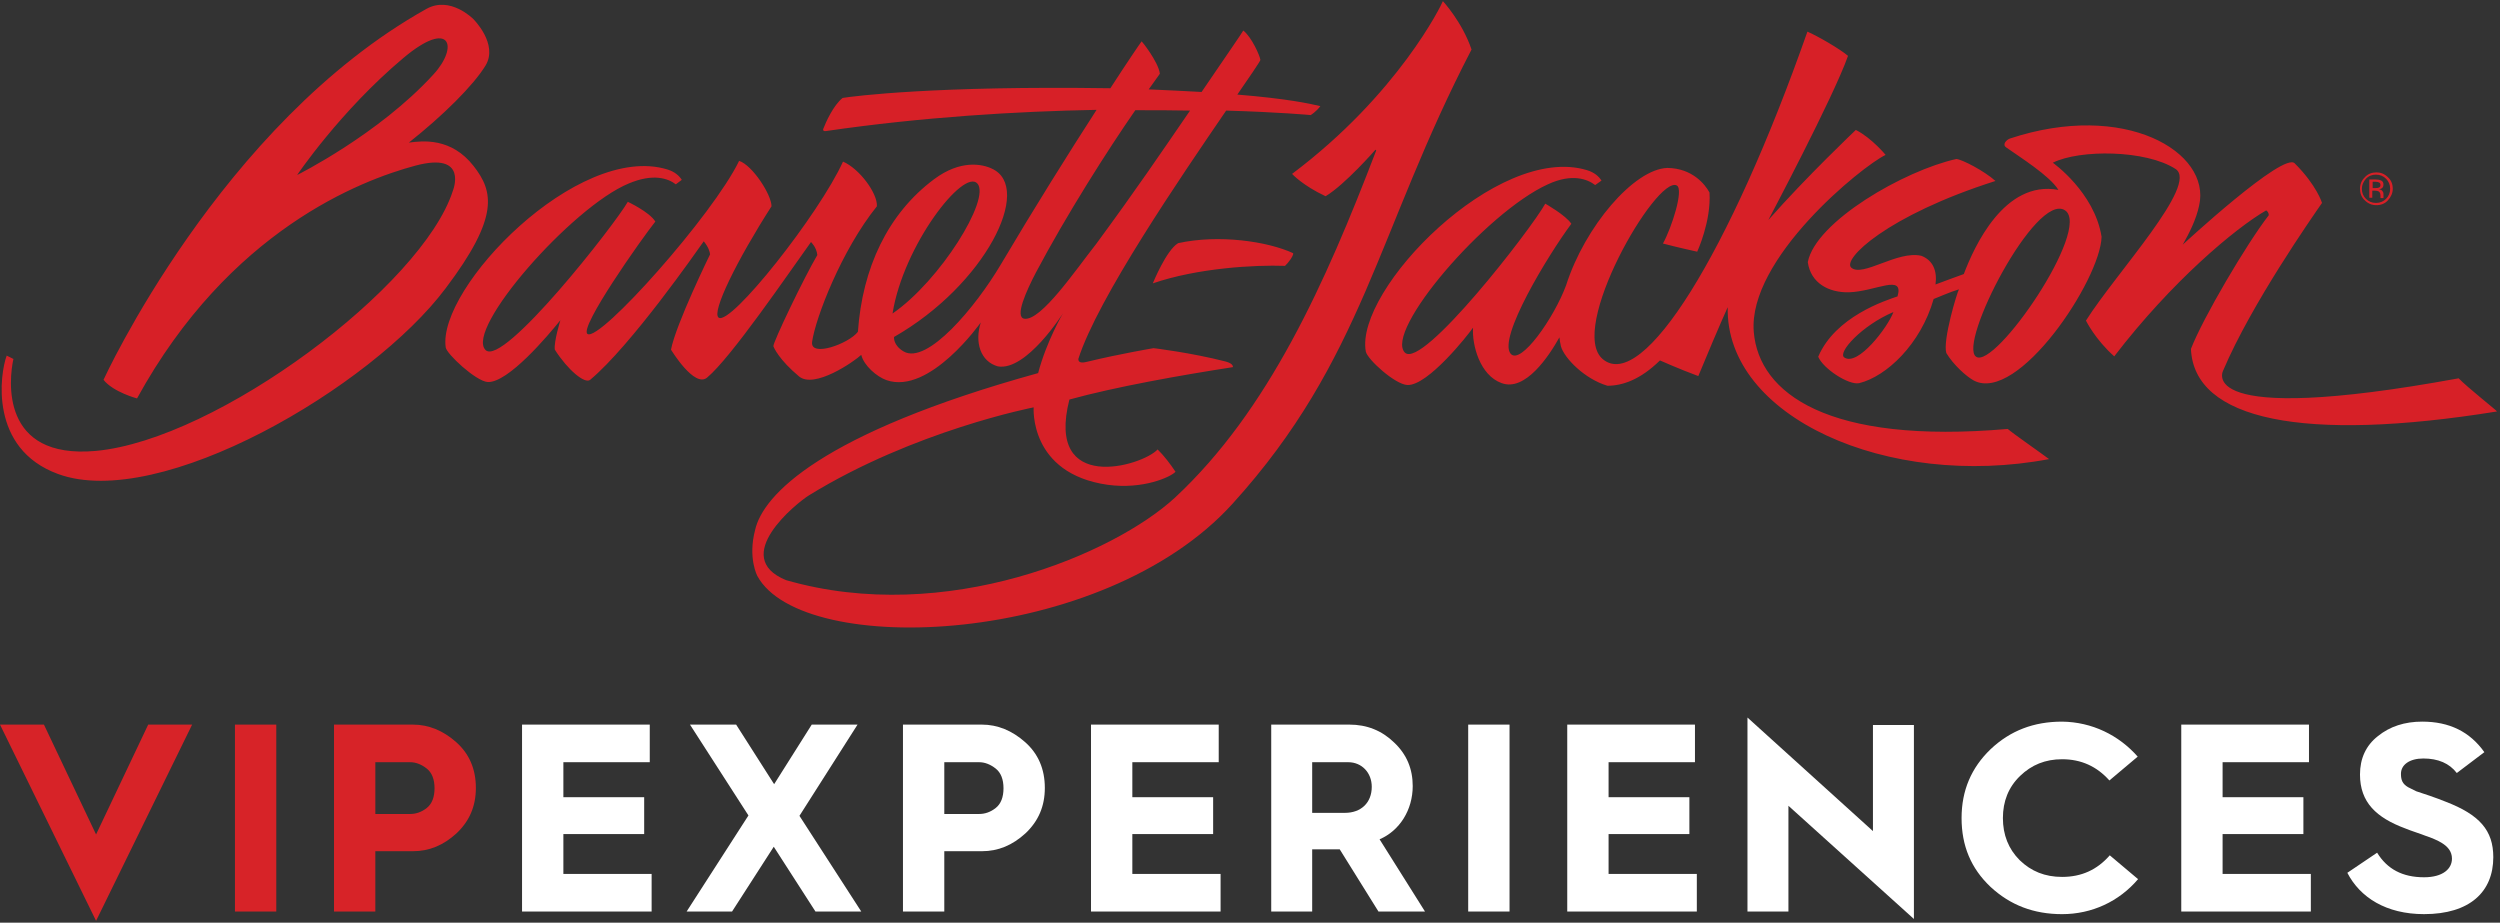 <?xml version="1.0" encoding="utf-8"?>
<!-- Generator: Adobe Illustrator 29.6.1, SVG Export Plug-In . SVG Version: 9.03 Build 0)  -->
<svg version="1.1" id="Layer_1" xmlns="http://www.w3.org/2000/svg" xmlns:xlink="http://www.w3.org/1999/xlink" x="0px" y="0px"
	 viewBox="0 0 671.4 247.8" style="enable-background:new 0 0 671.4 247.8;" xml:space="preserve">
<rect x="0" y="0" width="671.4" height="247.8" fill="#333333" stroke="none"/>
<style type="text/css">
	.st0{fill:#D72027;}
	.st1{fill:#D72328;}
	.st2{fill:#FFFFFF;}
</style>
<g>
	<path class="st0" d="M638.1,46.9c1.1,0,2,0.4,2.7,1.1c0.7,0.7,1.1,1.6,1.1,2.7c0,1.1-0.4,2-1.1,2.7c-0.7,0.7-1.6,1.1-2.7,1.1
		c-1.1,0-2-0.4-2.7-1.1c-0.7-0.7-1.1-1.6-1.1-2.7c0-1,0.4-1.9,1.1-2.7C636.2,47.2,637.1,46.9,638.1,46.9 M642.6,50.7
		c0-1.2-0.4-2.3-1.3-3.1c-0.9-0.9-1.9-1.3-3.1-1.3c-1.2,0-2.3,0.4-3.1,1.3c-0.9,0.9-1.3,1.9-1.3,3.1c0,1.2,0.4,2.3,1.3,3.1
		c0.9,0.9,1.9,1.3,3.1,1.3c1.2,0,2.3-0.4,3.1-1.3S642.6,51.9,642.6,50.7 M639.3,49.7c0,0.4-0.2,0.6-0.5,0.7
		c-0.2,0.1-0.5,0.1-0.8,0.1h-0.8v-1.7h0.7c0.5,0,0.8,0.1,1,0.2C639.2,49.1,639.3,49.4,639.3,49.7 M636.3,48.2v4.9h0.8v-1.9h0.7
		c0.5,0,0.8,0.1,1,0.2c0.3,0.2,0.5,0.5,0.5,1.1v0.4v0.2c0,0,0,0,0,0.1l0,0h0.8v-0.1c0,0,0-0.1,0-0.2c0-0.1,0-0.3,0-0.4V52
		c0-0.2-0.1-0.5-0.3-0.7c-0.2-0.3-0.5-0.4-0.9-0.5c0.3,0,0.5-0.1,0.7-0.2c0.3-0.2,0.5-0.5,0.5-1c0-0.6-0.2-1-0.8-1.2
		c-0.3-0.1-0.7-0.2-1.3-0.2C638,48.2,636.3,48.2,636.3,48.2z"/>
	<path class="st0" d="M309.6,76.1c11.9-4.1,27.3-5,35.5-4.7c0.9-0.8,2.3-2.7,2.2-3.4c-6.9-3.2-20-5.1-30.9-2.7
		C313.2,67.2,309.6,76.1,309.6,76.1 M660.3,101.6c-72.1,13.2-63.2-2.2-63.2-2.2c7.5-17.7,24-41.3,26.5-44.9c0,0-1.4-4.7-7.3-10.6
		c-2.9-3.4-30.1,21.8-30.1,21.8c1.7-3,3.6-6.7,4.4-10.5c3.3-14.4-20-28.2-50.8-18c-0.9,0.3-2.2,1.6-1,2.4c3.5,2.5,11.7,7.6,14,11.4
		c-14.5-2.7-22.6,15.2-25.4,22.6c-2.8,1-5.2,1.9-7.6,2.8c0.5-3.7-0.7-6.5-3.8-7.7c-6.4-1.5-15.7,5.8-18.8,3.2
		c-2.6-2.2,9.5-14,38.7-23.3c-3-2.7-9-5.8-10.5-5.9c-14,3.1-37.8,16.8-39.9,27.7c0.8,5.7,5.7,8.2,11,8.1c7.2-0.2,14.9-5.1,13.1,1.1
		c-3.2,1.1-16.7,5.4-21.3,16.2c1.3,3.2,8.2,7.7,11,7.1c7.3-1.8,16.5-10.4,20-22.6c1.1-0.4,4.4-1.9,6.8-2.6
		c-0.5,0.8-4.4,13.7-3.4,17.1c1.9,3.2,5.5,6.4,7.4,7.4c11.9,6.2,34-27.1,34.3-38.6c-1.9-12-13.1-19.9-13.1-19.9
		c7.2-3.6,25-3.5,33,1.7c6.2,4.2-16,27.9-24.1,40.7c0,0,2.5,5.1,7.6,9.6c15.5-20.2,32.5-34.4,40.8-39.2c0,0,0.7,0.4,0.7,1.3
		c-5.9,7.6-17.7,27.6-20.9,35.9c0.8,19.1,30.2,25.2,82.2,16.8C670.7,110.4,662.6,104,660.3,101.6 M495.3,96
		c-1.9-1.3,4.7-8.6,13.2-12.2C507,87.9,498.9,98.5,495.3,96 M554.6,56.5c7.2,4.9-18.8,42.8-23.9,39.3
		C525.7,92.4,546.8,51.3,554.6,56.5 M387.5,0.3c-0.3,0.9-12,25-40.5,46.4c0,0,2.8,3.1,9,6c5.2-3.1,13.4-12.5,13.4-12.5l0.2,0.2
		c-13.7,35.8-29,69.9-54,93.2c-16.2,15-61.5,34.6-104.5,22.2c-15.2-6.2,2.8-20.7,6.2-22.8c28.3-17.4,60.3-23.6,60.3-23.6
		s-1.3,17.8,19.9,20.8c9.5,1.3,16.9-2.1,18.2-3.5c-1.4-2.1-3-4.2-4.8-6c-4.2,4.5-30.2,12.1-23.7-13.4c12.3-3.4,29.7-6.5,43.9-8.7
		c0,0,0.3-0.9-1.9-1.5c-9.3-2.4-19.4-3.6-19.4-3.6s-9.4,1.6-17.6,3.6c-0.9,0.2-2.6,0.7-2.6-0.7c5.2-16.3,27.6-49,39.7-66.7
		c14.1,0.4,22.7,1.2,22.7,1.2s1.4-0.8,2.6-2.4c-3-0.7-8.9-2-22.3-3.1c2.9-4.2,6-8.7,6.2-9.3c-0.1-1-2.3-6.1-4.6-7.9
		c-0.1,0.3-5.2,7.7-11.2,16.5c-4.2-0.2-8.9-0.5-14.2-0.7c1.8-2.5,2.9-4.1,3-4.2c-0.4-3.2-4.9-8.8-4.9-8.7c-0.6,0.8-3.8,5.5-8.4,12.6
		c-46.9-0.7-68.8,2.1-71.9,2.6c-2.5,2-4.5,6.5-5.2,8.3c-0.2,0.5,0.3,0.7,0.7,0.6c26-3.8,51.4-5.3,72.7-5.7
		c-7.3,11.3-16.7,26.3-25.7,41.5C262,82.5,249,98,242.7,94.4c-2.9-1.7-2.6-3.9-2.6-3.9c24.5-14,37.5-40.1,26.3-45.2
		c-2.7-1.3-8.5-2.4-15.5,2.8c-12.5,9.3-19.3,23.9-20.5,41c-2.4,3.2-12.9,7-12.3,2.7c0.9-6.4,7.9-24.6,17.4-36.4
		c0.2-3.5-4.7-10.1-9.1-12C220,57.5,196.2,87.6,193,85.3c-2-1.4,4.9-15.4,14.2-29.9c0-3.1-5.1-11-8.7-12.2
		c-7,14.5-37.4,48.6-40.7,46.5c-2.5-1.5,14.6-25.7,18.2-30.2c-1.6-2.6-7.4-5.3-7.4-5.3c-3.4,6-33.5,44.5-38.2,39.8
		c-5.6-5.6,23.2-38.4,38.4-44.7c6.6-2.8,10.6-1.4,12.7,0.2l1.6-1.2c-0.7-1.1-1.9-2.2-3.9-2.8c-24-7.3-61.8,31.8-59.5,47.8
		c0.2,1.7,8.1,9.1,11.3,9.3c5.5,0.2,16.1-12.4,19.5-16.6c0,0-1.8,5.8-1.5,7.9c3.5,5.5,8.1,9.3,9.5,8.1c11-9.2,28.8-34.8,30.5-37.2
		c1.3,1.6,1.6,2.8,1.7,3.5c-0.1,0.2-9.2,18.8-10.5,25.6c0,0,6.3,10.4,9.7,7.5c6.4-5.3,21.8-27.9,27.9-36.4c0,0,1.5,1.4,1.7,3.5
		c-3.5,5.9-12,23.6-11.8,24.5c0.1,0.3,1.5,3.6,6.9,8.1c4.1,3.4,14.8-4,16.7-5.8c0.7,2.9,4.2,5.9,6.8,6.8c11.6,4,25.3-15.5,25.3-15.5
		c-1.7,5.3-0.1,10.5,4.6,11.8c7.7,1.3,17.5-14.3,17.5-14.3s-4.4,7.4-6.7,16.1c-58.5,16.2-73.9,32.8-76,42.1
		c-2,7.6,0.6,12.4,0.6,12.4c12.1,22.2,92.8,19,127.6-19.4c35.2-38.8,38.8-73.1,64.2-122C392.7,5.9,387.5,0.3,387.5,0.3 M262.5,49.3
		c3.6,4.1-10,26.1-22.8,34.9C242.6,65.9,258.8,45.1,262.5,49.3 M275.1,85.6c-2.7-0.4,0.6-7.6,3.1-12.4c8.1-15.3,19.2-32.8,26.7-43.6
		c5.2,0,10.1,0,14.7,0.1c-7.9,11.5-14.1,20.7-25.2,35.8C288.8,72.6,279.6,86.2,275.1,85.6 M127.2,44.6c-6-7.7-13.7-6.8-17.4-6.3
		c9.1-7.2,17.3-15.3,20.6-20.7c3.5-5.8-3.3-12.5-3.3-12.5s-6.2-6.3-12.6-2.7C59.2,33.3,27.8,102,27.8,102c2.6,3.3,9,5,9,5
		C61.6,61.8,97,48.4,111.5,44.5s10.1,6.8,10.1,6.8c-8.2,25.5-63.2,66.8-95.9,69.8C0,123.4,2.4,101.9,3.6,96.4l-1.8-0.9
		c-1.8,4.8-4.8,25,13.8,31.8c27.3,10,84.1-23.2,104.1-49.9C134.2,58.2,132.5,51.4,127.2,44.6 M108.3,15.6c12.7-10.7,15-3.1,8.1,4.4
		c-14.7,16.1-36.6,27-36.6,27S91.4,29.8,108.3,15.6 M471,89.2c-1.7-19.7,29.1-44.6,35.4-47.6c0,0-3.8-4.6-8-6.7
		c0,0-13.2,12.5-23.5,24.2c0,0,17.6-33.2,21.4-44.1c-2.1-1.8-8.1-5.3-10.9-6.5c-21,59.8-44.2,96.8-54.9,88
		c-9.7-7.9,14.3-49.4,19.8-46.7c2,1-1.4,11.5-3.7,15.6c3.3,0.9,9.2,2.2,9.2,2.2s3.8-8.2,3.3-15.9c-1.2-2.2-4.6-6.5-11.3-6.6
		c-9,0.3-22.2,15.8-27.2,31.5c-3.2,8.7-12.2,21.6-14.9,18.4c-3.5-4.2,10-26.4,16.3-34.9c-1.5-2.3-7-5.4-7-5.4
		c-3.7,6.7-33,44.6-37.7,40c-5.6-5.7,21.5-37.5,38.4-45.2c6.5-3,10.6-1.4,12.7,0.2l1.7-1.2c-0.7-1.1-1.9-2.2-3.9-2.8
		c-24-7.3-62.4,32.1-59.4,48.7c0.4,2.1,7.9,8.9,11.2,9c5.5,0.2,16.3-13.5,17.6-15.4c-0.3,4.6,1.8,12.8,7.7,14.9
		c6.3,2.3,12.6-7.1,15.5-12.3c0.1,0.8,0.2,1.6,0.4,2.4c0.9,3.2,6.4,8.8,12.5,10.6c4,0,8.8-1.6,14.1-6.8c0,0,5.4,2.4,10.3,4.2
		c1.5-3.7,6.2-14.8,7.9-18.5c-0.7,29.4,42.9,49,86.3,40.8c-1.7-1.3-9.6-6.8-11.1-8.1C490.8,119.4,472.4,105.6,471,89.2"/>
</g>
<g>
	<path class="st1" d="M25.8,247.3L0,194.6h11.8l14,29.5l14-29.5h11.8L25.8,247.3z"/>
	<path class="st1" d="M63.1,244.8v-50.2h11.1v50.2H63.1z"/>
	<path class="st1" d="M89.7,244.8v-50.2h21.2c4.2,0,8.1,1.6,11.6,4.7c3.5,3.1,5.3,7.2,5.3,12.3c0,4.9-1.7,8.9-5.2,12.2
		c-3.5,3.2-7.3,4.8-11.7,4.8h-10.1v16.2H89.7z M100.8,218.6h9.4c1.5,0,3-0.5,4.4-1.6s2.1-2.9,2.1-5.3s-0.7-4.2-2.1-5.3
		s-2.9-1.7-4.4-1.7h-9.4V218.6z"/>
	<path class="st2" d="M140.2,244.8v-50.2h34.3v10.1h-23.2v9.4H173v9.9h-21.7v10.7H175v10.1H140.2z"/>
	<path class="st2" d="M184.4,244.8L201,219l-15.7-24.4h12.4l10.2,16l10.1-16h12.3l-15.6,24.5l16.6,25.7H219l-11.2-17.4l-11.2,17.4
		H184.4z"/>
	<path class="st2" d="M242.5,244.8v-50.2h21.2c4.2,0,8.1,1.6,11.6,4.7c3.5,3.1,5.3,7.2,5.3,12.3c0,4.9-1.7,8.9-5.2,12.2
		c-3.5,3.2-7.3,4.8-11.7,4.8h-10.1v16.2H242.5z M253.6,218.6h9.4c1.5,0,3-0.5,4.4-1.6s2.1-2.9,2.1-5.3s-0.7-4.2-2.1-5.3
		s-2.9-1.7-4.4-1.7h-9.4V218.6z"/>
	<path class="st2" d="M293,244.8v-50.2h34.3v10.1h-23.2v9.4h21.7v9.9h-21.7v10.7h23.7v10.1H293z"/>
	<path class="st2" d="M341.4,244.8v-50.2h21c4.7,0,8.7,1.6,12,4.8c3.4,3.2,5,7.1,5,11.7c0,6.4-3.5,12-8.9,14.3l12.2,19.4h-12.5
		l-10.4-16.7h-0.1h-7.3v16.7H341.4z M352.4,218.3h8.8c4.3,0,7.2-2.7,7.2-7c0-3.8-2.7-6.6-6.3-6.6h-9.7V218.3z"/>
	<path class="st2" d="M394.3,244.8v-50.2h11.1v50.2H394.3z"/>
	<path class="st2" d="M420.9,244.8v-50.2h34.3v10.1H432v9.4h21.7v9.9H432v10.7h23.7v10.1H420.9z"/>
	<path class="st2" d="M469.3,244.8v-52.1l33.7,30.5v-28.5h11v52.1l-33.7-30.4v28.4L469.3,244.8L469.3,244.8z"/>
	<path class="st2" d="M574.1,203.2l-7.6,6.4c-3.4-3.8-7.6-5.7-12.7-5.7c-4.5,0-8.2,1.5-11.3,4.5s-4.6,6.8-4.6,11.3s1.5,8.3,4.5,11.3
		c3.1,3,6.8,4.5,11.4,4.5c5.2,0,9.4-1.9,12.8-5.8l7.6,6.4c-5.1,6-12.4,9.4-20.4,9.4c-7.6,0-13.9-2.4-19.2-7.3
		c-5.3-5-7.8-11.1-7.8-18.5s2.6-13.5,7.8-18.5c5.3-5,11.6-7.4,19.2-7.4C561.8,193.9,569,197.4,574.1,203.2z"/>
	<path class="st2" d="M585.8,244.8v-50.2h34.3v10.1h-23.2v9.4h21.7v9.9h-21.7v10.7h23.7v10.1H585.8z"/>
	<path class="st2" d="M638.4,229c2.7,4.4,6.8,6.6,12.6,6.6c5.1,0,7.5-2.3,7.5-5c0-1.9-1.1-3.2-2.7-4.2c-0.9-0.6-3-1.5-4.3-1.9
		c-1.2-0.5-4.1-1.4-5.5-2c-7.8-2.9-12.2-7-12.2-14.5c0-4.3,1.6-7.8,4.8-10.3c3.2-2.6,7.2-3.9,11.9-3.9c7.3,0,12.8,2.7,16.7,8.2
		l-7.4,5.6c-2-2.6-5-3.9-9-3.9c-3.7,0-6,1.7-6,4.1c0,1.7,0.4,2.7,1.9,3.6c0.8,0.4,1.6,0.8,2.2,1.1l3.6,1.2c1.7,0.6,3.1,1.1,4.3,1.6
		c9.1,3.5,12.8,7.7,12.8,14.9c0,9.3-6.3,15.3-18.6,15.3c-10.2,0-17.2-4.5-20.6-11.1L638.4,229z"/>
</g>
</svg>
